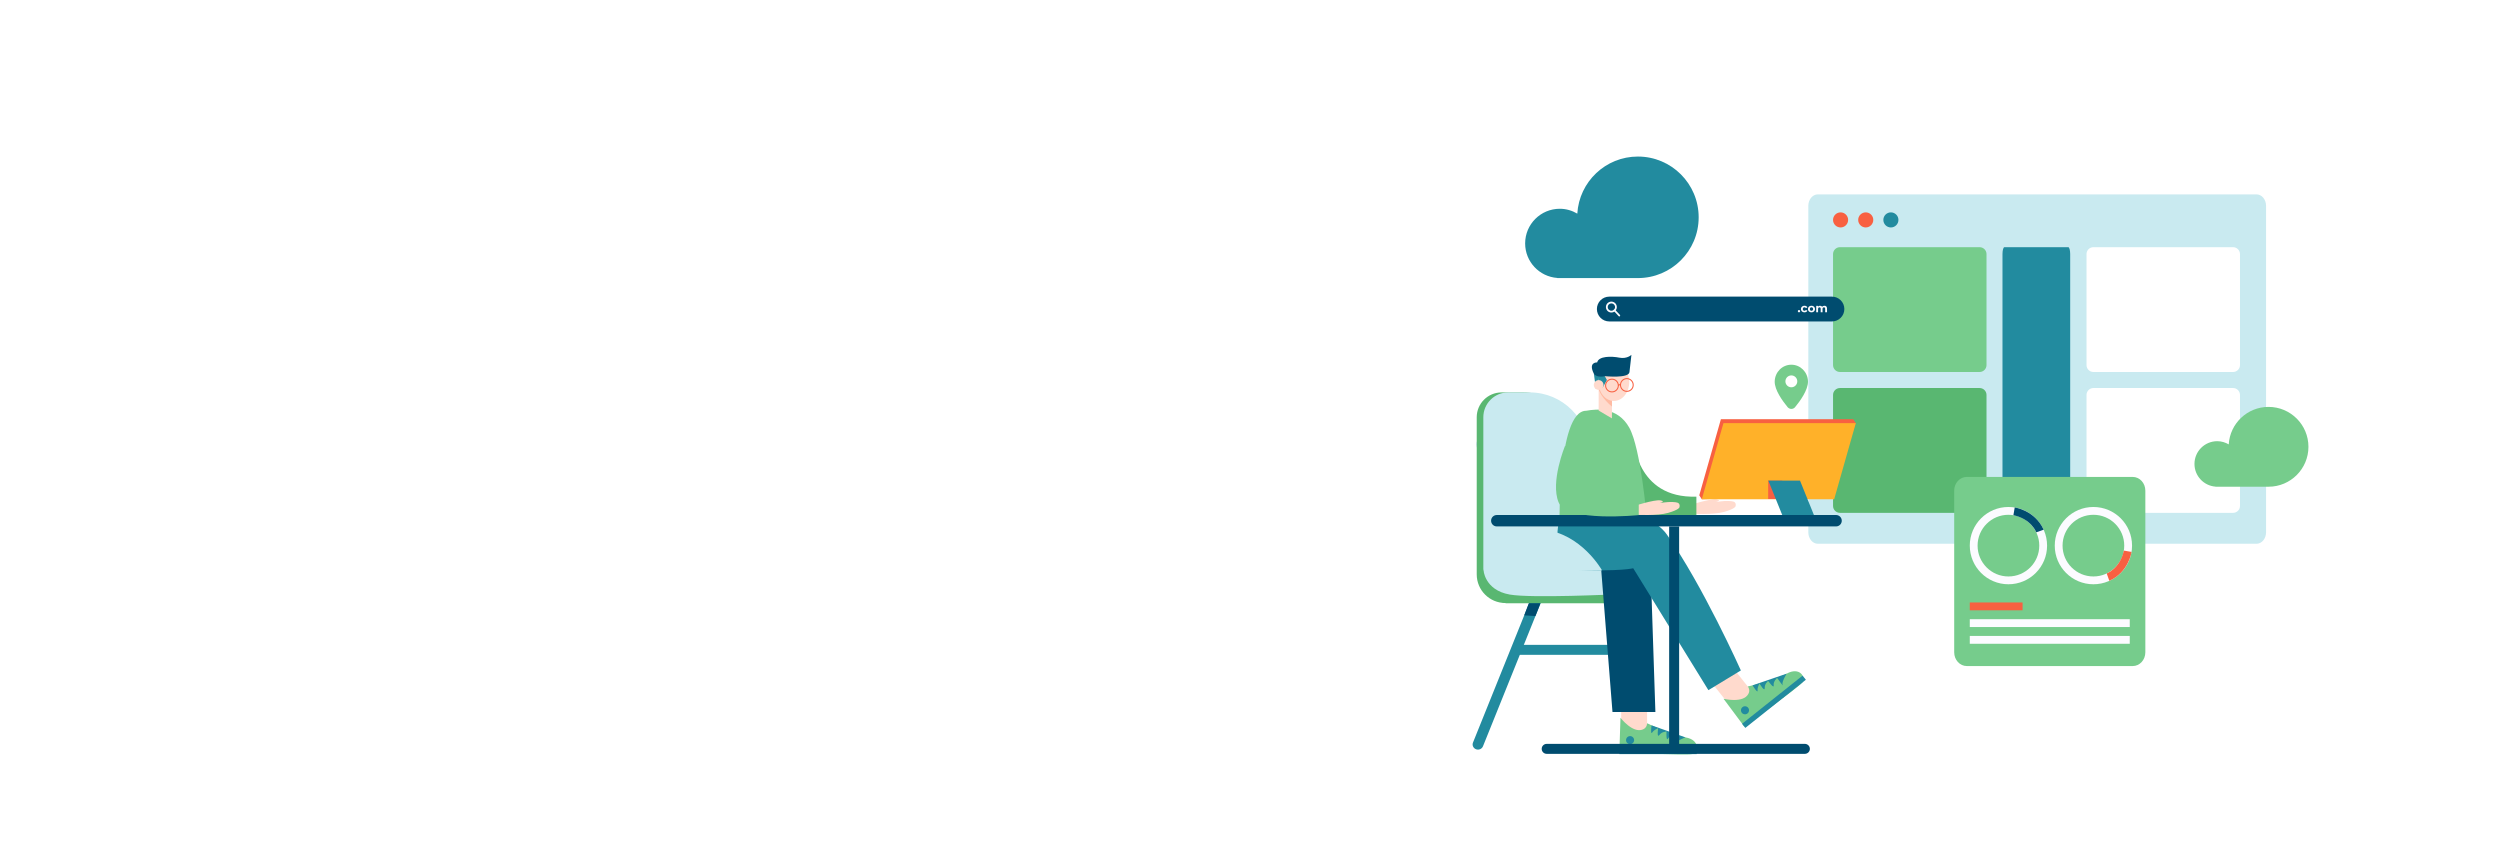 <?xml version="1.0" encoding="UTF-8"?>
<svg width="1440px" height="500px" viewBox="0 0 1440 500" version="1.1" xmlns="http://www.w3.org/2000/svg" xmlns:xlink="http://www.w3.org/1999/xlink">
    <title>6ED415D2-BAE4-4611-AE4E-D643613003F8</title>
    <g id="Product-Details" stroke="none" stroke-width="1" fill="none" fill-rule="evenodd">
        <g id="BiznetGio---DETAIL-PRODUCTS-ND---SPACE-/-Table-Compare---PRICING-/-1-Card-Pricing" transform="translate(0, -100)">
            <g id="Group-13" transform="translate(0, 100)">
                <g id="Group-22">
                    <rect id="Rectangle" fill="#FFFFFF" x="0" y="0" width="1440" height="500"></rect>
                    <g id="Domain-(2)" transform="translate(848, 90)" fill-rule="nonzero">
                        <path d="M199.085,21.961 L451.759,21.961 C454.795,21.961 457.256,24.929 457.256,28.591 L457.256,216.58 C457.256,220.241 454.795,223.21 451.759,223.21 L199.085,223.21 C196.048,223.21 193.586,220.241 193.586,216.58 L193.586,28.591 C193.586,24.929 196.048,21.961 199.085,21.961 Z" id="Path" fill="#C9EAF0"></path>
                        <path d="M211.818,52.373 L292.241,52.373 C294.443,52.373 296.23,54.158 296.23,56.36 L296.23,120.281 C296.23,122.483 294.443,124.268 292.241,124.268 L211.818,124.268 C209.616,124.268 207.831,122.483 207.831,120.281 L207.831,56.36 C207.831,54.158 209.616,52.373 211.818,52.373 Z" id="Path" fill="#76CC8C"></path>
                        <path d="M357.818,52.373 L438.241,52.373 C440.443,52.373 442.23,54.158 442.23,56.36 L442.23,120.281 C442.23,122.483 440.443,124.268 438.241,124.268 L357.818,124.268 C355.616,124.268 353.831,122.483 353.831,120.281 L353.831,56.36 C353.831,54.158 355.616,52.373 357.818,52.373 Z" id="Path-Copy" fill="#FFFFFF"></path>
                        <path d="M306.539,52.373 L343.324,52.373 C343.936,52.373 344.431,54.158 344.431,56.36 L344.431,201.868 C344.431,204.07 343.936,205.854 343.324,205.854 L306.539,205.854 C305.928,205.854 305.431,204.07 305.431,201.868 L305.431,56.36 C305.431,54.158 305.928,52.373 306.539,52.373 Z" id="Path" fill="#228B9F"></path>
                        <path d="M211.818,133.502 L292.241,133.502 C294.443,133.502 296.23,135.287 296.23,137.488 L296.23,201.41 C296.23,203.612 294.443,205.397 292.241,205.397 L211.818,205.397 C209.616,205.397 207.831,203.612 207.831,201.41 L207.831,137.488 C207.831,135.287 209.616,133.502 211.818,133.502 Z" id="Path" fill="#59B771"></path>
                        <path d="M357.818,133.502 L438.241,133.502 C440.443,133.502 442.23,135.287 442.23,137.488 L442.23,201.41 C442.23,203.612 440.443,205.397 438.241,205.397 L357.818,205.397 C355.616,205.397 353.831,203.612 353.831,201.41 L353.831,137.488 C353.831,135.287 355.616,133.502 357.818,133.502 Z" id="Path-Copy-2" fill="#FFFFFF"></path>
                        <path d="M4.497,161.532 C2.458,162.35 2.031,166.18 3.335,170.477 C3.335,170.477 6.536,160.713 4.497,161.532 Z" id="Path" fill="#7BACE7"></path>
                        <path d="M78.965,80.856 L207.194,80.856 C211.144,80.856 214.346,84.057 214.346,88.007 L214.346,88.007 C214.346,91.956 211.144,95.158 207.194,95.158 L78.965,95.158 C75.015,95.158 71.813,91.956 71.813,88.007 L71.813,88.007 C71.813,84.057 75.015,80.856 78.965,80.856 Z" id="Path" fill="#004C6F"></path>
                        <g id="Group" transform="translate(187.254, 85.908)" fill="#FCFBFF">
                            <path d="M0.967,3.995 C0.779,3.995 0.622,3.931 0.494,3.804 C0.367,3.676 0.303,3.516 0.303,3.324 C0.303,3.128 0.367,2.969 0.494,2.849 C0.622,2.728 0.779,2.667 0.967,2.667 C1.154,2.667 1.311,2.728 1.439,2.849 C1.567,2.969 1.631,3.128 1.631,3.324 C1.631,3.516 1.567,3.676 1.439,3.804 C1.311,3.931 1.154,3.995 0.967,3.995 Z" id="Path"></path>
                            <path d="M4.137,3.995 C3.744,3.995 3.391,3.914 3.079,3.752 C2.766,3.59 2.522,3.365 2.346,3.078 C2.171,2.79 2.083,2.464 2.083,2.099 C2.083,1.734 2.171,1.408 2.346,1.12 C2.522,0.833 2.766,0.608 3.079,0.446 C3.391,0.284 3.744,0.203 4.137,0.203 C4.525,0.203 4.863,0.284 5.153,0.446 C5.443,0.608 5.654,0.84 5.787,1.141 L4.958,1.586 C4.767,1.248 4.49,1.079 4.13,1.079 C3.852,1.079 3.621,1.171 3.438,1.353 C3.256,1.535 3.164,1.784 3.164,2.099 C3.164,2.414 3.256,2.663 3.438,2.845 C3.621,3.028 3.852,3.119 4.13,3.119 C4.495,3.119 4.771,2.95 4.958,2.612 L5.787,3.064 C5.654,3.356 5.443,3.585 5.153,3.749 C4.863,3.913 4.525,3.995 4.137,3.995 Z" id="Path"></path>
                            <path d="M8.156,3.995 C7.768,3.995 7.42,3.914 7.112,3.752 C6.803,3.59 6.563,3.365 6.389,3.078 C6.216,2.79 6.129,2.464 6.129,2.099 C6.129,1.734 6.216,1.408 6.389,1.12 C6.563,0.833 6.803,0.608 7.112,0.446 C7.42,0.284 7.768,0.203 8.156,0.203 C8.544,0.203 8.891,0.284 9.196,0.446 C9.502,0.608 9.742,0.833 9.915,1.12 C10.089,1.408 10.175,1.734 10.175,2.099 C10.175,2.464 10.089,2.79 9.915,3.078 C9.742,3.365 9.502,3.59 9.196,3.752 C8.891,3.914 8.544,3.995 8.156,3.995 Z M8.156,3.119 C8.43,3.119 8.654,3.027 8.83,2.842 C9.006,2.657 9.094,2.41 9.094,2.099 C9.094,1.789 9.006,1.541 8.83,1.356 C8.654,1.172 8.43,1.079 8.156,1.079 C7.882,1.079 7.656,1.172 7.478,1.356 C7.3,1.541 7.211,1.789 7.211,2.099 C7.211,2.41 7.3,2.657 7.478,2.842 C7.656,3.027 7.882,3.119 8.156,3.119 Z" id="Shape"></path>
                            <path d="M15.605,0.203 C16.066,0.203 16.432,0.339 16.704,0.61 C16.975,0.882 17.111,1.289 17.111,1.832 L17.111,3.94 L16.043,3.94 L16.043,1.996 C16.043,1.704 15.982,1.486 15.861,1.343 C15.741,1.199 15.568,1.127 15.345,1.127 C15.094,1.127 14.895,1.208 14.749,1.37 C14.603,1.532 14.53,1.773 14.53,2.092 L14.53,3.94 L13.462,3.94 L13.462,1.996 C13.462,1.417 13.229,1.127 12.763,1.127 C12.517,1.127 12.321,1.208 12.175,1.37 C12.028,1.532 11.956,1.773 11.956,2.092 L11.956,3.94 L10.887,3.94 L10.887,0.258 L11.908,0.258 L11.908,0.682 C12.045,0.527 12.212,0.408 12.411,0.326 C12.609,0.244 12.827,0.203 13.065,0.203 C13.325,0.203 13.56,0.254 13.77,0.357 C13.98,0.46 14.149,0.609 14.277,0.805 C14.427,0.614 14.618,0.465 14.848,0.36 C15.079,0.255 15.331,0.203 15.605,0.203 Z" id="Path"></path>
                        </g>
                        <path d="M80.148,83.726 C78.411,83.726 77.003,85.134 77.003,86.87 C77.003,88.607 78.411,90.015 80.148,90.015 C81.885,90.015 83.293,88.607 83.293,86.87 C83.293,85.134 81.885,83.726 80.148,83.726 Z M80.148,84.753 C81.317,84.753 82.266,85.701 82.266,86.87 C82.266,88.04 81.317,88.988 80.148,88.988 C78.979,88.988 78.03,88.04 78.03,86.87 C78.03,85.701 78.979,84.753 80.148,84.753 Z" id="Shape" fill="#FCFBFF"></path>
                        <path d="M81.977,88.271 C81.846,88.266 81.707,88.304 81.603,88.4 C81.395,88.592 81.389,88.919 81.581,89.127 L84.352,92.122 C84.545,92.33 84.871,92.347 85.08,92.154 C85.288,91.961 85.293,91.635 85.101,91.427 L82.33,88.432 C82.234,88.328 82.108,88.277 81.977,88.271 Z" id="Path" fill="#FCFBFF"></path>
                        <path d="M124.263,201.241 C124.263,201.241 137.337,197 140.718,197.633 C144.1,198.267 140.263,199.183 140.263,199.183 C140.263,199.183 144.816,198.414 147.646,198.56 C150.475,198.705 151.123,198.99 151.579,199.764 C152.035,200.539 151.659,201.644 151.659,201.644 C151.659,201.644 151.49,203.015 145.176,204.835 C138.862,206.654 126.402,205.911 126.402,205.911 L124.263,201.241 Z" id="Path" fill="#FFDACD"></path>
                        <path d="M38.047,252.557 L38.047,252.557 C36.459,251.962 34.671,252.721 34.054,254.253 L0.436,337.72 C-0.18,339.253 0.607,340.975 2.196,341.571 L2.196,341.571 C3.785,342.166 5.572,341.406 6.189,339.873 L39.807,256.407 C40.424,254.875 39.636,253.151 38.047,252.557 Z" id="Path" fill="#228B9F"></path>
                        <path d="M29.347,136.033 C48.161,136.033 63.413,151.282 63.413,170.093 L63.413,227.876 L94.74,227.876 L94.74,257.338 L63.413,257.338 L19.091,257.338 C9.979,257.338 2.592,249.952 2.592,240.843 L2.592,150.346 C2.592,142.444 8.995,136.033 16.899,136.033 L29.347,136.033 Z" id="Path" fill="#59B771"></path>
                        <path d="M92.849,162.712 C92.849,162.712 94.067,197.262 129.117,196.063 L129.117,207.171 C129.117,207.171 87.758,211.498 82.928,199.784 C78.099,188.07 86.608,167.405 86.608,167.405 L92.849,162.712 Z" id="Path" fill="#59B771"></path>
                        <path d="M33.152,136.033 C51.966,136.033 67.218,151.282 67.218,170.093 L67.218,227.876 L98.545,227.876 L98.545,257.338 L67.218,257.338 L22.895,257.338 C13.784,257.338 6.396,249.952 6.396,240.843 L6.396,150.346 C6.396,142.444 12.799,136.033 20.704,136.033 L33.152,136.033 Z" id="Path" fill="#C9EAF0"></path>
                        <path d="M100.546,208.538 L101.409,211.195 L50.341,217.303 C50.341,217.303 48.389,146.477 65.702,146.591 C71.804,145.47 83.713,144.396 90.414,156.249 C97.115,168.102 100.546,208.538 100.546,208.538 Z" id="Path" fill="#76CC8C"></path>
                        <polygon id="Path" fill="#FFDACD" points="80.494 132.408 72.827 132.408 72.827 132.408 72.827 146.477 72.827 146.477 80.455 150.985 80.494 146.477 80.494 146.477"></polygon>
                        <path d="M72.827,133.856 C73.705,138.681 80.494,144.206 80.494,144.206 L80.494,138.996 L72.827,133.856 Z" id="Path" fill="#FFBAA2"></path>
                        <polygon id="Path" fill="#228B9F" points="74.967 133.559 71.26 134.072 70.065 125.246 73.471 124.655"></polygon>
                        <path d="M90.445,130.053 C90.445,124.035 86.481,119.155 81.592,119.155 C76.703,119.155 72.74,124.035 72.74,130.053 C72.74,136.072 76.703,140.952 81.592,140.952 C86.481,140.952 90.445,136.072 90.445,130.053 Z" id="Path" fill="#FFDACD"></path>
                        <polyline id="Path" fill="#228B9F" points="73.716 132.889 75.197 133.202 77.567 128.882 74.613 123.349 72.183 126.129 72.795 128.951 73.716 132.889"></polyline>
                        <path d="M75.631,131.748 C75.631,130.2 74.376,128.944 72.827,128.944 C71.279,128.944 70.024,130.2 70.024,131.748 C70.024,133.296 71.279,134.551 72.827,134.551 C74.376,134.551 75.631,133.296 75.631,131.748 Z" id="Path" fill="#FFDACD"></path>
                        <path d="M89.059,127.782 C91.253,127.782 93.03,129.559 93.03,131.752 C93.03,133.944 91.253,135.721 89.059,135.721 C86.929,135.721 85.205,134.041 85.108,131.935 C84.919,131.844 84.712,131.898 84.451,132.206 C84.377,134.333 82.639,136.037 80.494,136.037 C78.3,136.037 76.523,134.26 76.523,132.067 C76.523,129.874 78.3,128.097 80.494,128.097 C82.48,128.097 84.108,129.558 84.401,131.461 C84.619,131.33 84.839,131.259 85.051,131.284 C85.079,131.288 85.106,131.304 85.133,131.31 C85.355,129.327 87.017,127.782 89.059,127.782 Z M89.059,128.388 C87.205,128.388 85.702,129.887 85.695,131.739 C85.695,131.743 85.695,131.747 85.695,131.752 C85.695,133.61 87.201,135.115 89.059,135.115 C90.918,135.115 92.424,133.61 92.424,131.752 C92.424,129.894 90.918,128.388 89.059,128.388 Z M80.494,128.703 C78.635,128.703 77.129,130.209 77.129,132.067 C77.129,133.925 78.635,135.431 80.494,135.431 C82.352,135.431 83.858,133.925 83.858,132.067 C83.858,130.209 82.352,128.703 80.494,128.703 Z" id="Shape" fill="#F86041"></path>
                        <path d="M91.936,201.827 C91.936,201.827 105.011,197.586 108.392,198.22 C111.773,198.853 107.936,199.769 107.936,199.769 C107.936,199.769 112.49,199.001 115.319,199.146 C118.148,199.292 118.797,199.576 119.253,200.351 C119.709,201.126 119.333,202.231 119.333,202.231 C119.333,202.231 119.164,203.602 112.85,205.421 C106.535,207.24 94.076,206.497 94.076,206.497 L91.936,201.827 Z" id="Path" fill="#FFDACD"></path>
                        <polygon id="Path" fill="#FFDACD" points="100.712 314.207 85.798 314.207 85.798 314.207 85.798 332.637 85.798 332.637 100.712 332.637 100.712 332.637"></polygon>
                        <path d="M98.308,330.16 C92.406,332.6 85.393,323.424 85.393,323.424 L84.76,343.398 C84.76,343.398 122.941,345.14 126.622,344.35 C130.302,343.559 131.47,336.183 122.831,334.732 C114.192,333.281 100.712,326.566 100.712,326.566 C100.712,326.566 100.864,329.102 98.308,330.16 Z" id="Path" fill="#76CC8C"></path>
                        <polygon id="Path" fill="#228B9F" points="129.317 341.341 84.76 341.341 84.76 341.341 84.76 344.37 84.76 344.37 129.317 344.37 129.317 344.37"></polygon>
                        <path d="M103.276,327.788 C103.276,327.788 102.559,333.627 103.693,331.902 C104.827,330.18 107.08,329.489 107.08,329.489 C107.08,329.489 106.214,335.43 107.81,333.332 C109.406,331.231 111.901,331.46 111.901,331.46 C111.901,331.46 111.591,337.364 112.81,335.348 C114.028,333.332 117.029,333.267 117.029,333.267 C117.029,333.267 116.633,340.051 117.011,338.37 C117.389,336.69 122.831,334.732 122.831,334.732" id="Path" fill="#228B9F"></path>
                        <path d="M93.255,336.313 C93.255,335.03 92.214,333.989 90.93,333.989 C89.645,333.989 88.604,335.03 88.604,336.313 C88.604,337.597 89.645,338.637 90.93,338.637 C92.214,338.637 93.255,337.597 93.255,336.313 Z" id="Path" fill="#228B9F"></path>
                        <path d="M191.609,338.47 L42.891,338.47 C41.304,338.47 40.017,339.753 40.017,341.341 L40.017,341.341 C40.017,342.929 41.304,344.216 42.891,344.216 L191.609,344.216 C193.196,344.216 194.483,342.929 194.483,341.341 L194.483,341.341 C194.483,339.753 193.196,338.47 191.609,338.47 Z" id="Path" fill="#004C6F"></path>
                        <polygon id="Path" fill="#228B9F" points="86.417 281.434 27.061 281.434 27.061 287.181 86.417 287.181"></polygon>
                        <path d="M82.693,252.318 C82.693,252.318 34.23,254.676 21.631,252.469 C6.782,249.869 6.396,237.831 6.396,237.831 C6.396,237.831 4.546,248.11 7.95,251.854 C11.354,255.599 19.502,257.49 19.502,257.49 L82.693,257.49 L82.693,252.318 Z" id="Path" fill="#59B771"></path>
                        <polygon id="Path" fill="#FFDACD" points="151.01 295.734 139.339 305.017 139.339 305.017 150.814 319.44 150.814 319.44 162.486 310.158 162.486 310.158"></polygon>
                        <path d="M159.062,309.713 C155.962,315.299 144.76,312.482 144.76,312.482 L156.703,328.506 C156.703,328.506 187.668,306.105 190.055,303.196 C192.442,300.286 188.765,293.789 181.1,298.03 C173.436,302.272 158.705,305.404 158.705,305.404 C158.705,305.404 160.403,307.296 159.062,309.713 Z" id="Path" fill="#76CC8C"></path>
                        <polygon id="Path" fill="#228B9F" points="190.291 299.164 155.422 326.898 155.422 326.898 157.308 329.27 157.308 329.27 192.178 301.536 192.178 301.536"></polygon>
                        <path d="M161.471,304.764 C161.471,304.764 164.545,309.781 164.361,307.728 C164.176,305.674 165.508,303.73 165.508,303.73 C165.508,303.73 168.531,308.919 168.472,306.283 C168.414,303.644 170.509,302.272 170.509,302.272 C170.509,302.272 173.942,307.084 173.641,304.747 C173.339,302.412 175.647,300.494 175.647,300.494 C175.647,300.494 179.562,306.051 178.811,304.5 C178.061,302.95 181.1,298.03 181.1,298.03" id="Path" fill="#228B9F"></path>
                        <path d="M158.94,317.677 C158.14,316.671 156.677,316.503 155.672,317.304 C154.667,318.102 154.501,319.567 155.3,320.569 C156.1,321.576 157.562,321.743 158.567,320.942 C159.572,320.145 159.739,318.68 158.94,317.677 Z" id="Path" fill="#228B9F"></path>
                        <polygon id="Path" fill="#004C6F" points="73.944 233.783 80.792 320.111 105.505 320.111 102.676 234.825"></polygon>
                        <path d="M112.055,217.803 C109.06,213.577 104.694,210.985 100.845,208.747 C91.832,203.506 49.647,211.821 49.647,211.821 C49.647,211.821 45.182,237.81 58.23,238.257 C86.312,239.218 92.729,237.304 92.729,237.304 L136.034,307.526 L154.739,296.176 C154.739,296.176 132.686,246.915 112.055,217.803 Z" id="Path" fill="#228B9F"></path>
                        <path d="M209.576,206.647 L14.15,206.647 C12.335,206.647 10.863,208.118 10.863,209.933 L10.863,209.933 C10.863,211.747 12.335,213.218 14.15,213.218 L209.576,213.218 C211.391,213.218 212.862,211.747 212.862,209.933 L212.862,209.933 C212.862,208.118 211.391,206.647 209.576,206.647 Z" id="Path" fill="#004C6F"></path>
                        <polyline id="Path" fill="#F86041" points="220.935 153.738 219.49 151.474 143.234 151.474 130.775 195.305 130.775 195.305 132.243 197.569 207.007 195.305 207.007 195.305"></polyline>
                        <polyline id="Path" fill="#FFB129" points="220.935 153.738 144.702 153.738 132.243 197.569 132.243 197.569 208.476 197.569 208.476 197.569"></polyline>
                        <polygon id="Path" fill="#F86041" points="178.566 186.832 170.466 186.832 170.466 197.415 178.566 197.415"></polygon>
                        <path d="M188.812,186.832 L170.563,186.832 L170.563,186.832 L178.569,206.647 L178.569,206.647 C178.569,206.647 192.255,206.647 196.818,206.647 L196.818,206.647 L188.812,186.832 L188.812,186.832 Z" id="Path" fill="#228B9F"></path>
                        <polygon id="Path" fill="#004C6F" points="119.182 213.218 113.434 213.218 113.434 341.341 119.182 341.341"></polygon>
                        <polyline id="Path" fill="#004C6F" points="32.589 257.49 29.949 264.444 36.404 264.855 39.318 257.49 32.589 257.49"></polyline>
                        <path d="M70.065,125.246 C71.881,127.86 76.385,126.668 76.385,126.668 C76.385,126.668 90.107,128.092 90.563,124.368 C91.019,120.644 91.701,114.381 91.701,114.381 C91.701,114.381 89.164,116.894 84.701,116.006 C80.238,115.118 72.756,115.036 71.978,118.749 C71.978,118.749 66.606,118.429 70.065,125.246" id="Path" fill="#004C6F"></path>
                        <path d="M67.218,170.093 C67.218,170.093 60.873,196.777 95.923,195.578 L95.923,206.686 C95.923,206.686 54.564,211.013 49.735,199.299 C44.905,187.586 53.414,166.92 53.414,166.92 L67.218,170.093 Z" id="Path" fill="#76CC8C"></path>
                        <path d="M74.765,238.52 C74.765,238.52 62.78,217.09 40.662,215.065 L37.53,239.178 L74.765,238.52 Z" id="Path" fill="#C9EAF0"></path>
                        <path d="M183.814,145.539 C182.993,145.539 182.239,145.162 181.692,144.546 C178.85,141.089 174.058,134.586 174.229,129.623 C174.4,124.284 178.611,120.074 183.814,120.074 C189.018,120.074 193.228,124.284 193.399,129.623 C193.536,134.586 188.778,141.123 185.937,144.546 C185.389,145.196 184.636,145.539 183.814,145.539 Z M187.237,129.658 C187.237,127.775 185.697,126.235 183.814,126.235 C181.931,126.235 180.391,127.775 180.391,129.658 C180.391,131.54 181.931,133.08 183.814,133.08 C185.697,133.08 187.237,131.54 187.237,129.658 Z" id="Shape" fill="#76CC8C"></path>
                        <path d="M207.831,36.672 C207.831,34.273 209.776,32.329 212.175,32.329 C214.574,32.329 216.519,34.273 216.519,36.672 C216.519,39.07 214.574,41.015 212.175,41.015 C209.776,41.015 207.831,39.07 207.831,36.672 Z" id="Path" fill="#F86041"></path>
                        <path d="M222.319,36.672 C222.319,34.273 224.264,32.329 226.663,32.329 C229.063,32.329 231.007,34.273 231.007,36.672 C231.007,39.07 229.063,41.015 226.663,41.015 C224.264,41.015 222.319,39.07 222.319,36.672 Z" id="Path" fill="#F86041"></path>
                        <path d="M236.808,36.672 C236.808,34.273 238.753,32.329 241.152,32.329 C243.551,32.329 245.496,34.273 245.496,36.672 C245.496,39.07 243.551,41.015 241.152,41.015 C238.753,41.015 236.808,39.07 236.808,36.672 Z" id="Path" fill="#228B9F"></path>
                        <path d="M95.424,0.174 C76.805,0.174 61.628,14.717 60.528,33.056 C57.561,31.309 54.14,30.249 50.448,30.249 C39.421,30.249 30.483,39.185 30.483,50.211 C30.483,60.736 38.639,69.338 48.972,70.099 L48.972,70.172 L50.448,70.172 L95.424,70.172 C114.758,70.172 130.43,54.503 130.43,35.173 C130.43,15.843 114.758,0.174 95.424,0.174 Z" id="Path" fill="#228B9F"></path>
                        <path d="M284.897,184.706 L380.438,184.706 C384.46,184.706 387.719,188.251 387.719,192.623 L387.719,285.733 C387.719,290.105 384.46,293.65 380.438,293.65 L284.897,293.65 C280.877,293.65 277.617,290.105 277.617,285.733 L277.617,192.623 C277.617,188.251 280.877,184.706 284.897,184.706 Z" id="Path" fill="#76CC8C"></path>
                        <polygon id="Path" fill="#F86041" points="286.595 257.022 317.007 257.022 317.007 261.532 286.595 261.532"></polygon>
                        <polygon id="Path" fill="#FCFBFF" points="286.595 266.661 378.74 266.661 378.74 271.171 286.595 271.171"></polygon>
                        <polygon id="Path" fill="#FCFBFF" points="286.595 276.301 378.74 276.301 378.74 280.811 286.595 280.811"></polygon>
                        <path d="M286.595,224.281 C286.595,211.988 296.56,202.024 308.857,202.024 C321.15,202.024 331.118,211.988 331.118,224.281 C331.118,236.573 321.15,246.538 308.857,246.538 C296.56,246.538 286.595,236.573 286.595,224.281 Z" id="Path" fill="#FCFBFF"></path>
                        <path d="M291.09,224.281 C291.09,214.471 299.045,206.519 308.857,206.519 C318.668,206.519 326.623,214.471 326.623,224.281 C326.623,234.091 318.668,242.043 308.857,242.043 C299.045,242.043 291.09,234.091 291.09,224.281 Z" id="Path" fill="#76CC8C"></path>
                        <path d="M311.722,206.75 L312.475,202.318 C312.475,202.318 324.008,203.823 329.146,215.109 L324.888,216.617 C324.888,216.617 322.084,208.934 311.722,206.75 Z" id="Path" fill="#004C6F"></path>
                        <path d="M357.799,202.024 C370.092,202.024 380.061,211.988 380.061,224.281 C380.061,236.573 370.092,246.538 357.799,246.538 C345.503,246.538 335.538,236.573 335.538,224.281 C335.538,211.988 345.503,202.024 357.799,202.024 Z" id="Path" fill="#FCFBFF"></path>
                        <path d="M357.799,206.519 C367.611,206.519 375.563,214.471 375.563,224.281 C375.563,234.091 367.611,242.043 357.799,242.043 C347.988,242.043 340.033,234.091 340.033,224.281 C340.033,214.471 347.988,206.519 357.799,206.519 Z" id="Path" fill="#76CC8C"></path>
                        <path d="M375.334,227.147 L379.767,227.901 C379.767,227.901 378.26,239.429 366.974,244.566 L365.464,240.309 C365.464,240.309 373.149,237.507 375.334,227.147 Z" id="Path" fill="#F86041"></path>
                        <path d="M458.667,144.373 C446.439,144.373 436.47,153.925 435.748,165.971 C433.797,164.823 431.551,164.127 429.127,164.127 C421.884,164.127 416.013,169.996 416.013,177.238 C416.013,184.152 421.37,189.802 428.158,190.302 L428.158,190.35 L429.127,190.35 L458.667,190.35 C471.367,190.35 481.661,180.058 481.661,167.361 C481.661,154.665 471.367,144.373 458.667,144.373 Z" id="Path" fill="#76CC8C"></path>
                    </g>
                </g>
                <g id="Group-43" transform="translate(120, 150)"></g>
            </g>
        </g>
    </g>
</svg>